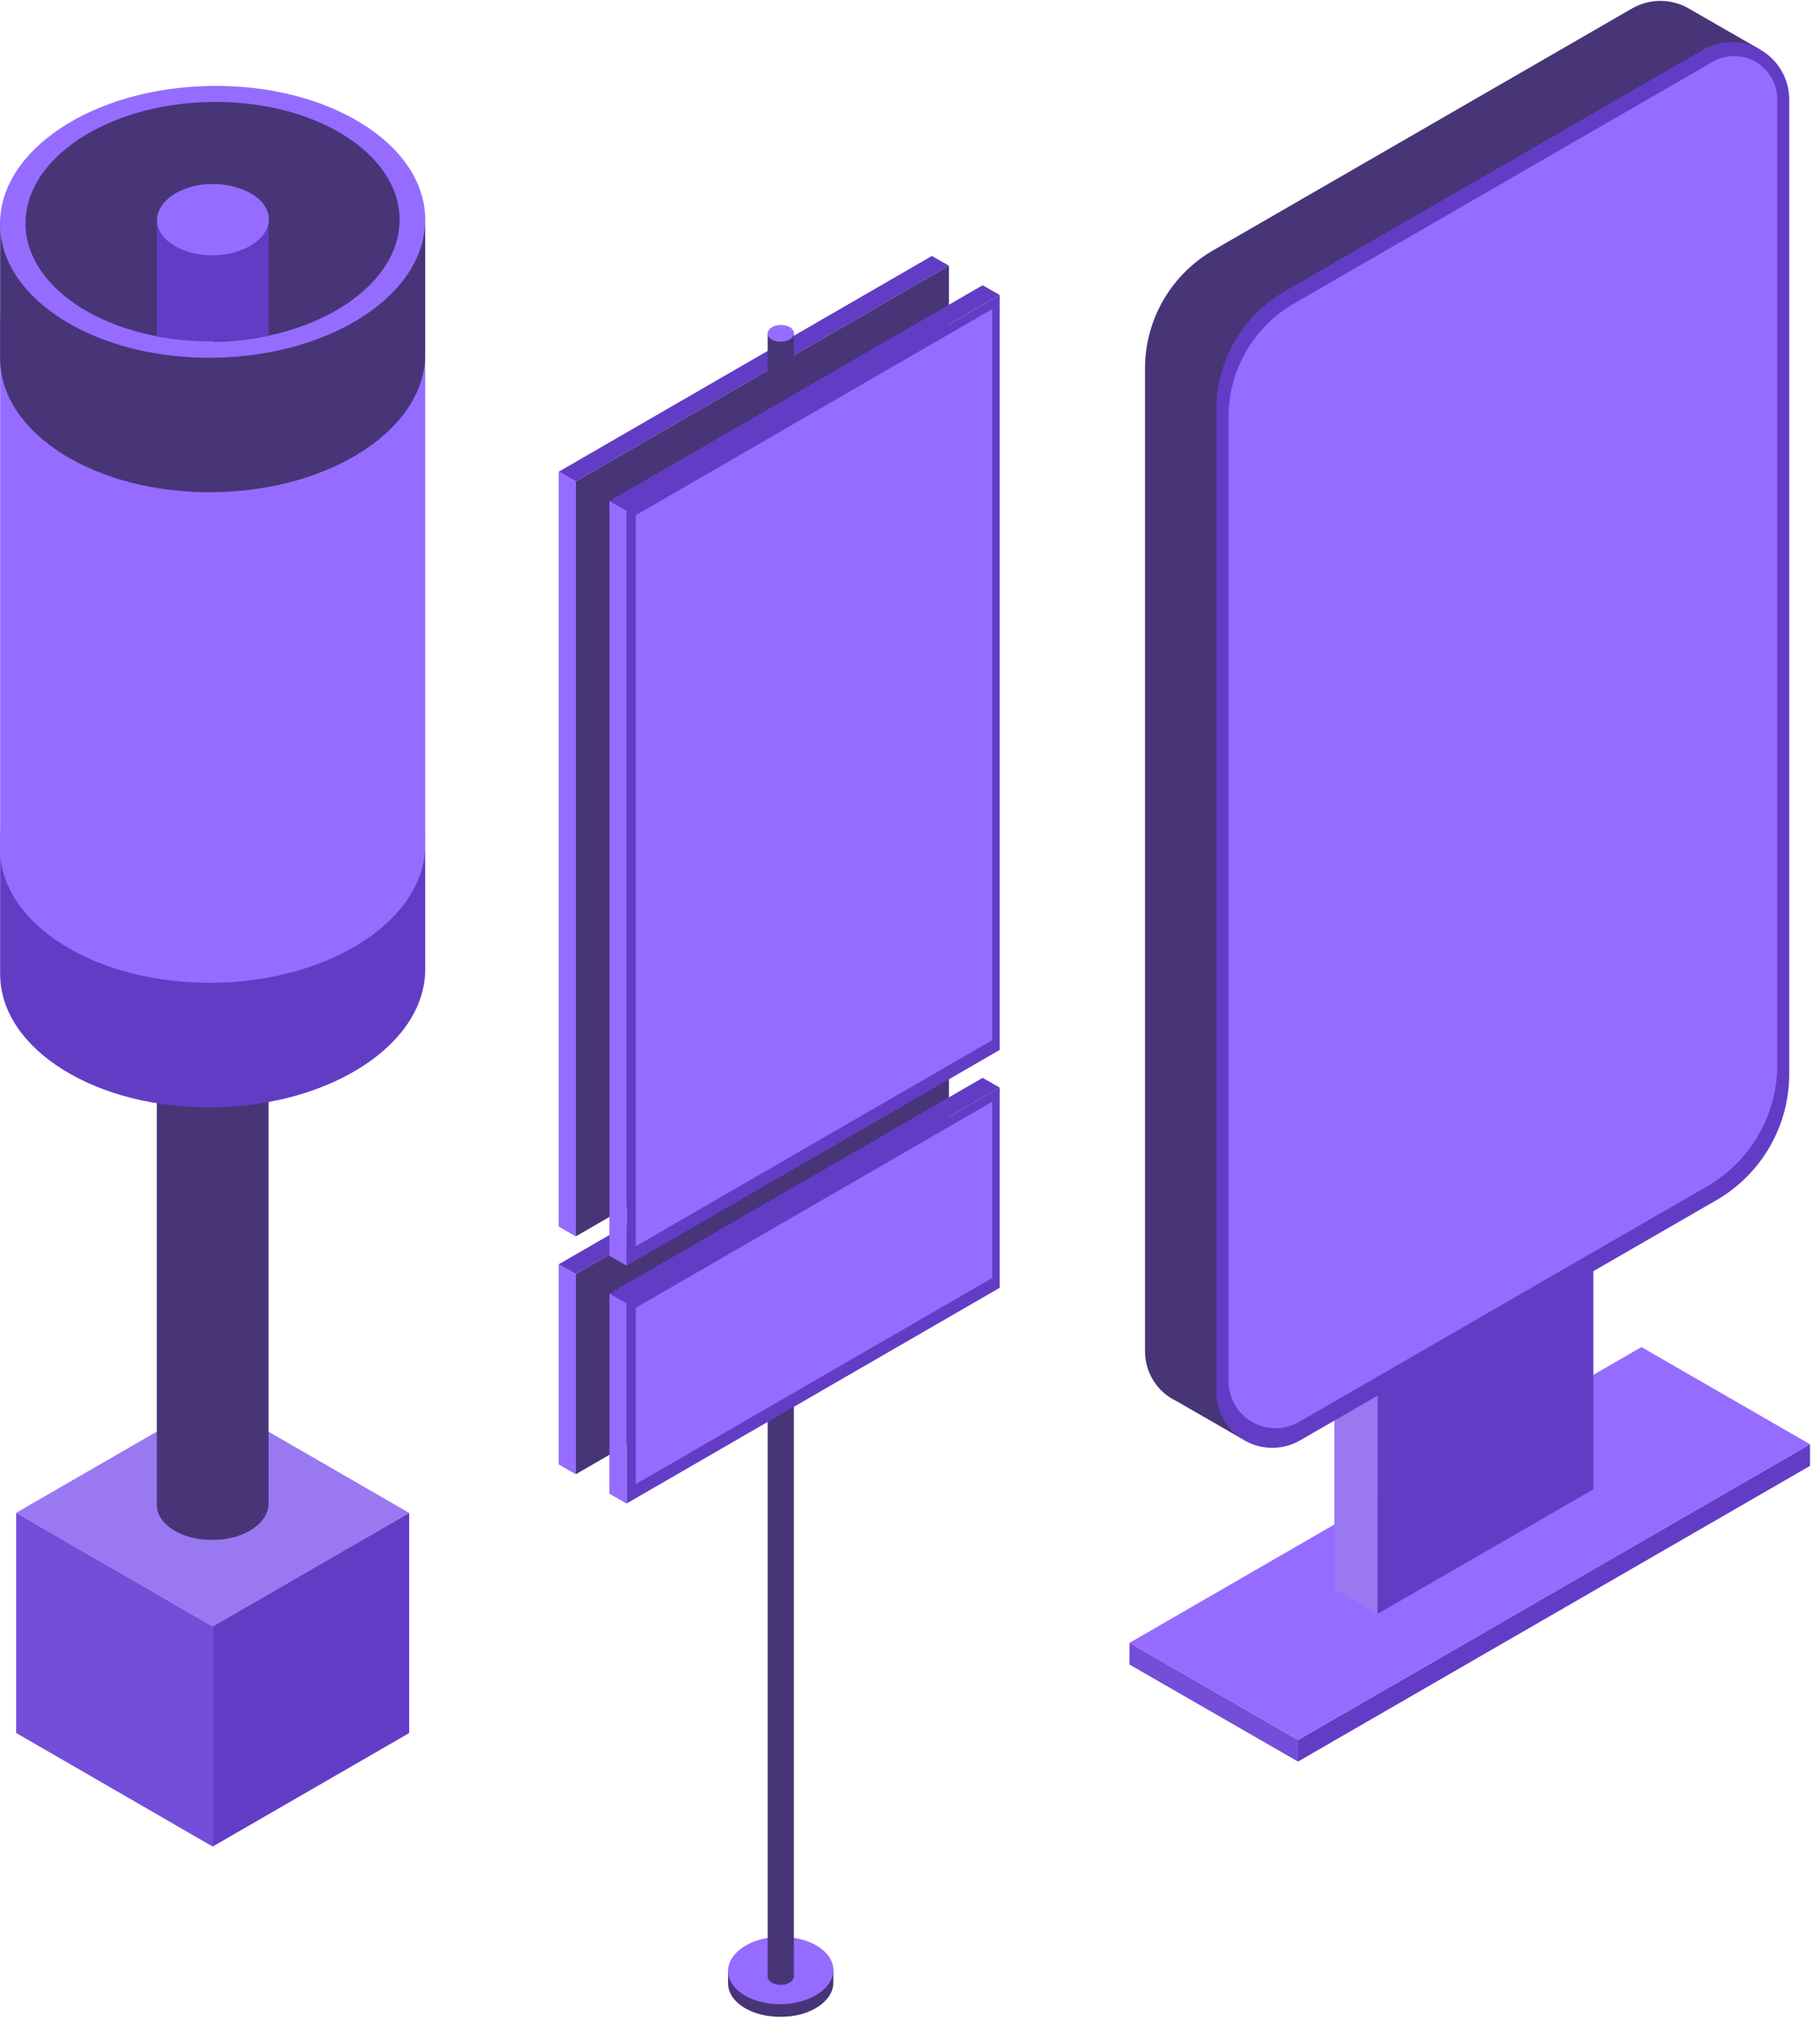 <?xml version="1.0" encoding="UTF-8"?> <svg xmlns="http://www.w3.org/2000/svg" width="175" height="194" viewBox="0 0 175 194" fill="none"><path d="M1.554 145.412L20.448 134.505L39.342 145.424L20.448 156.33L1.554 145.412Z" fill="#9A78F2"></path><path d="M20.448 156.331V177.49L39.342 166.583V145.424L20.448 156.331Z" fill="#633CC6"></path><path d="M20.448 156.33L1.554 145.412V166.572L20.448 177.49V156.33Z" fill="#744DD8"></path><path d="M20.495 148.016C23.461 148.016 25.843 146.393 25.82 144.513V86.932L15.077 87.177V144.665C15.1 146.568 17.529 148.063 20.495 148.016Z" fill="#473578"></path><path d="M20.425 83.65C17.459 83.65 15.077 85.273 15.1 87.153C15.123 89.034 17.564 90.54 20.53 90.493C23.496 90.447 25.878 88.87 25.855 86.99C25.832 85.11 23.356 83.603 20.425 83.65Z" fill="#956CFF"></path><path d="M20.659 106.433C31.939 106.246 41.001 100.256 40.884 93.039V79.902L0.013 80.801V93.728C0.118 100.945 9.366 106.643 20.659 106.433Z" fill="#633CC6"></path><path d="M20.226 67.407C8.934 67.594 -0.116 73.584 0.001 80.801C0.118 88.018 9.343 93.716 20.647 93.541C31.951 93.366 41.001 87.364 40.884 80.147C40.767 72.93 31.518 67.232 20.226 67.407Z" fill="#956CFF"></path><path d="M20.659 94.464C31.939 94.277 41.001 88.286 40.884 81.07V30.682L0.013 31.581V81.724C0.118 88.917 9.366 94.639 20.659 94.464Z" fill="#956CFF"></path><path d="M20.226 18.187C8.934 18.374 -0.116 24.364 0.001 31.581C0.118 38.797 9.343 44.496 20.647 44.321C31.951 44.146 41.001 38.144 40.884 30.927C40.767 23.71 31.518 18.012 20.226 18.187Z" fill="#956CFF"></path><path d="M20.659 47.31C31.939 47.123 41.001 41.133 40.884 33.916V20.744L0.013 21.643V34.57C0.118 41.787 9.366 47.485 20.659 47.31Z" fill="#473578"></path><path d="M20.238 8.833C9.448 9.008 0.784 14.742 0.9 21.678C1.017 28.614 9.845 34.033 20.635 33.858C31.425 33.682 40.09 27.949 39.984 21.012C39.879 14.076 31.028 8.658 20.238 8.833Z" fill="#473578"></path><path d="M20.226 8.261C8.934 8.436 -0.116 14.438 0.001 21.643C0.118 28.848 9.343 34.57 20.647 34.383C31.951 34.197 41.001 28.206 40.884 20.989C40.767 13.773 31.518 8.074 20.226 8.261ZM20.623 32.784C10.698 32.947 2.558 27.926 2.453 21.585C2.348 15.244 10.324 9.966 20.261 9.802C30.199 9.639 38.315 14.66 38.42 21.013C38.525 27.365 30.549 32.655 20.623 32.865V32.784Z" fill="#956CFF"></path><path d="M25.82 32.235V21.013L15.077 21.246V32.34C18.635 33.001 22.287 32.965 25.831 32.235H25.82Z" fill="#633CC6"></path><path d="M20.425 17.685C17.459 17.685 15.077 19.308 15.1 21.188C15.123 23.068 17.564 24.586 20.53 24.539C23.496 24.492 25.878 22.916 25.855 21.036C25.832 19.156 23.356 17.685 20.425 17.685Z" fill="#956CFF"></path><path d="M91.247 101.723L89.601 100.789L53.716 121.528L55.363 122.462L91.247 101.723Z" fill="#633CC6"></path><path d="M55.363 122.462L91.247 101.723V120.967L55.363 141.706V122.462Z" fill="#473578"></path><path d="M55.363 141.706L53.716 140.76V121.528L55.363 122.462V141.706Z" fill="#956CFF"></path><path d="M91.247 25.539L89.601 24.605L53.716 45.344L55.363 46.278L91.247 25.539Z" fill="#633CC6"></path><path d="M55.363 46.278L91.247 25.539V98.103L55.363 118.842V46.278Z" fill="#473578"></path><path d="M55.363 118.842L53.716 117.896V45.344L55.363 46.278V118.842Z" fill="#956CFF"></path><path d="M75.121 193.857C77.923 193.857 80.165 192.328 80.13 190.541V189.268L70.006 189.49V190.658C70.029 192.491 72.33 193.892 75.121 193.857Z" fill="#473578"></path><path d="M75.016 186.174C72.225 186.174 69.971 187.703 70.006 189.49C70.041 191.277 72.341 192.69 75.121 192.643C77.9 192.596 80.165 191.113 80.13 189.327C80.095 187.54 77.818 186.127 75.016 186.174Z" fill="#956CFF"></path><path d="M75.086 190.786C75.775 190.786 76.335 190.401 76.335 189.957V32.009L73.813 32.067V189.992C73.813 190.436 74.385 190.786 75.086 190.786Z" fill="#473578"></path><path d="M75.062 31.238C74.362 31.238 73.801 31.623 73.813 32.067C73.825 32.511 74.385 32.861 75.086 32.849C75.786 32.838 76.335 32.476 76.335 32.02C76.335 31.565 75.751 31.226 75.062 31.238Z" fill="#956CFF"></path><path d="M96.128 104.537L94.482 103.603L58.597 124.342L60.244 125.276L96.128 104.537Z" fill="#633CC6"></path><path d="M60.244 125.276L96.128 104.537V123.781L60.244 144.52V125.276Z" fill="#633CC6"></path><path d="M61.131 125.708L95.416 105.892V122.836L61.131 142.652V125.708Z" fill="#956CFF"></path><path d="M60.244 144.52L58.597 143.574V124.342L60.244 125.276V144.52Z" fill="#956CFF"></path><path d="M96.128 28.353L94.482 27.419L58.597 48.158L60.244 49.092L96.128 28.353Z" fill="#633CC6"></path><path d="M60.244 49.093L96.128 28.354V100.917L60.244 121.656V49.093Z" fill="#633CC6"></path><path d="M61.131 49.525L95.416 29.708V99.971L61.131 119.788V49.525Z" fill="#956CFF"></path><path d="M60.244 121.656L58.597 120.71V48.158L60.244 49.092V121.656Z" fill="#956CFF"></path><g clip-path="url(#clip0_702_164)"><path d="M124.808 169.323V167.245L174.04 138.822V140.9L124.808 169.323Z" fill="#633CC6"></path><path d="M174.04 138.822L157.832 129.48L108.6 157.914L124.808 167.244L174.04 138.822Z" fill="#956CFF"></path><path d="M124.808 167.245V169.323L108.6 159.993V157.914L124.808 167.245Z" fill="#744DD8"></path><path d="M153.208 104.794L149.062 102.4L128.3 114.381L132.445 116.786L153.208 104.794Z" fill="#956CFF"></path><path d="M132.445 155.135V116.786L153.208 104.794V143.154L132.445 155.135Z" fill="#633CC6"></path><path d="M132.445 116.786V155.135L128.3 152.741V114.381L132.445 116.786Z" fill="#9A78F2"></path><path d="M169.252 4.765L162.561 0.923C161.716 0.392 160.741 0.102 159.742 0.085C158.744 0.069 157.76 0.326 156.898 0.83L116.657 24.056C114.661 25.209 113.003 26.867 111.851 28.863C110.699 30.86 110.093 33.125 110.095 35.43V129.853C110.089 130.87 110.375 131.868 110.92 132.727C111.464 133.586 112.244 134.27 113.166 134.699L119.355 138.261L120.301 135.692L119.133 133.929L158.1 111.426C160.235 110.194 162.007 108.42 163.238 106.283C164.468 104.147 165.112 101.724 165.107 99.259V5.629C165.107 5.536 165.107 5.454 165.107 5.372L166.123 5.571L169.252 4.765Z" fill="#473578"></path><path d="M116.961 133.812V39.377C116.961 37.072 117.567 34.808 118.719 32.811C119.871 30.815 121.528 29.157 123.524 28.003L163.752 4.789C164.592 4.302 165.546 4.046 166.517 4.045C167.487 4.045 168.441 4.3 169.282 4.785C170.123 5.271 170.82 5.969 171.305 6.81C171.79 7.652 172.045 8.605 172.043 9.576V103.206C172.047 105.669 171.401 108.09 170.171 110.224C168.941 112.358 167.17 114.13 165.037 115.362L124.972 138.471C124.156 138.932 123.234 139.171 122.297 139.164C121.36 139.158 120.441 138.907 119.632 138.436C118.822 137.965 118.15 137.291 117.681 136.48C117.212 135.668 116.964 134.749 116.961 133.812Z" fill="#633CC6"></path><path d="M118.129 132.714V40.078C118.129 37.87 118.709 35.702 119.812 33.789C120.914 31.877 122.501 30.288 124.411 29.183L164.675 5.945C165.305 5.582 166.02 5.392 166.747 5.393C167.475 5.394 168.189 5.586 168.819 5.95C169.448 6.315 169.971 6.839 170.334 7.469C170.697 8.099 170.888 8.814 170.887 9.541V102.342C170.891 104.707 170.271 107.032 169.09 109.082C167.909 111.132 166.209 112.835 164.161 114.019L124.972 136.638C124.282 137.051 123.495 137.273 122.692 137.281C121.888 137.289 121.097 137.083 120.4 136.683C119.702 136.283 119.124 135.705 118.725 135.007C118.326 134.309 118.12 133.518 118.129 132.714Z" fill="#956CFF"></path></g><defs><clipPath id="clip0_702_164"><rect width="65.44" height="169.241" fill="white" transform="translate(108.6 0.083)"></rect></clipPath></defs></svg> 